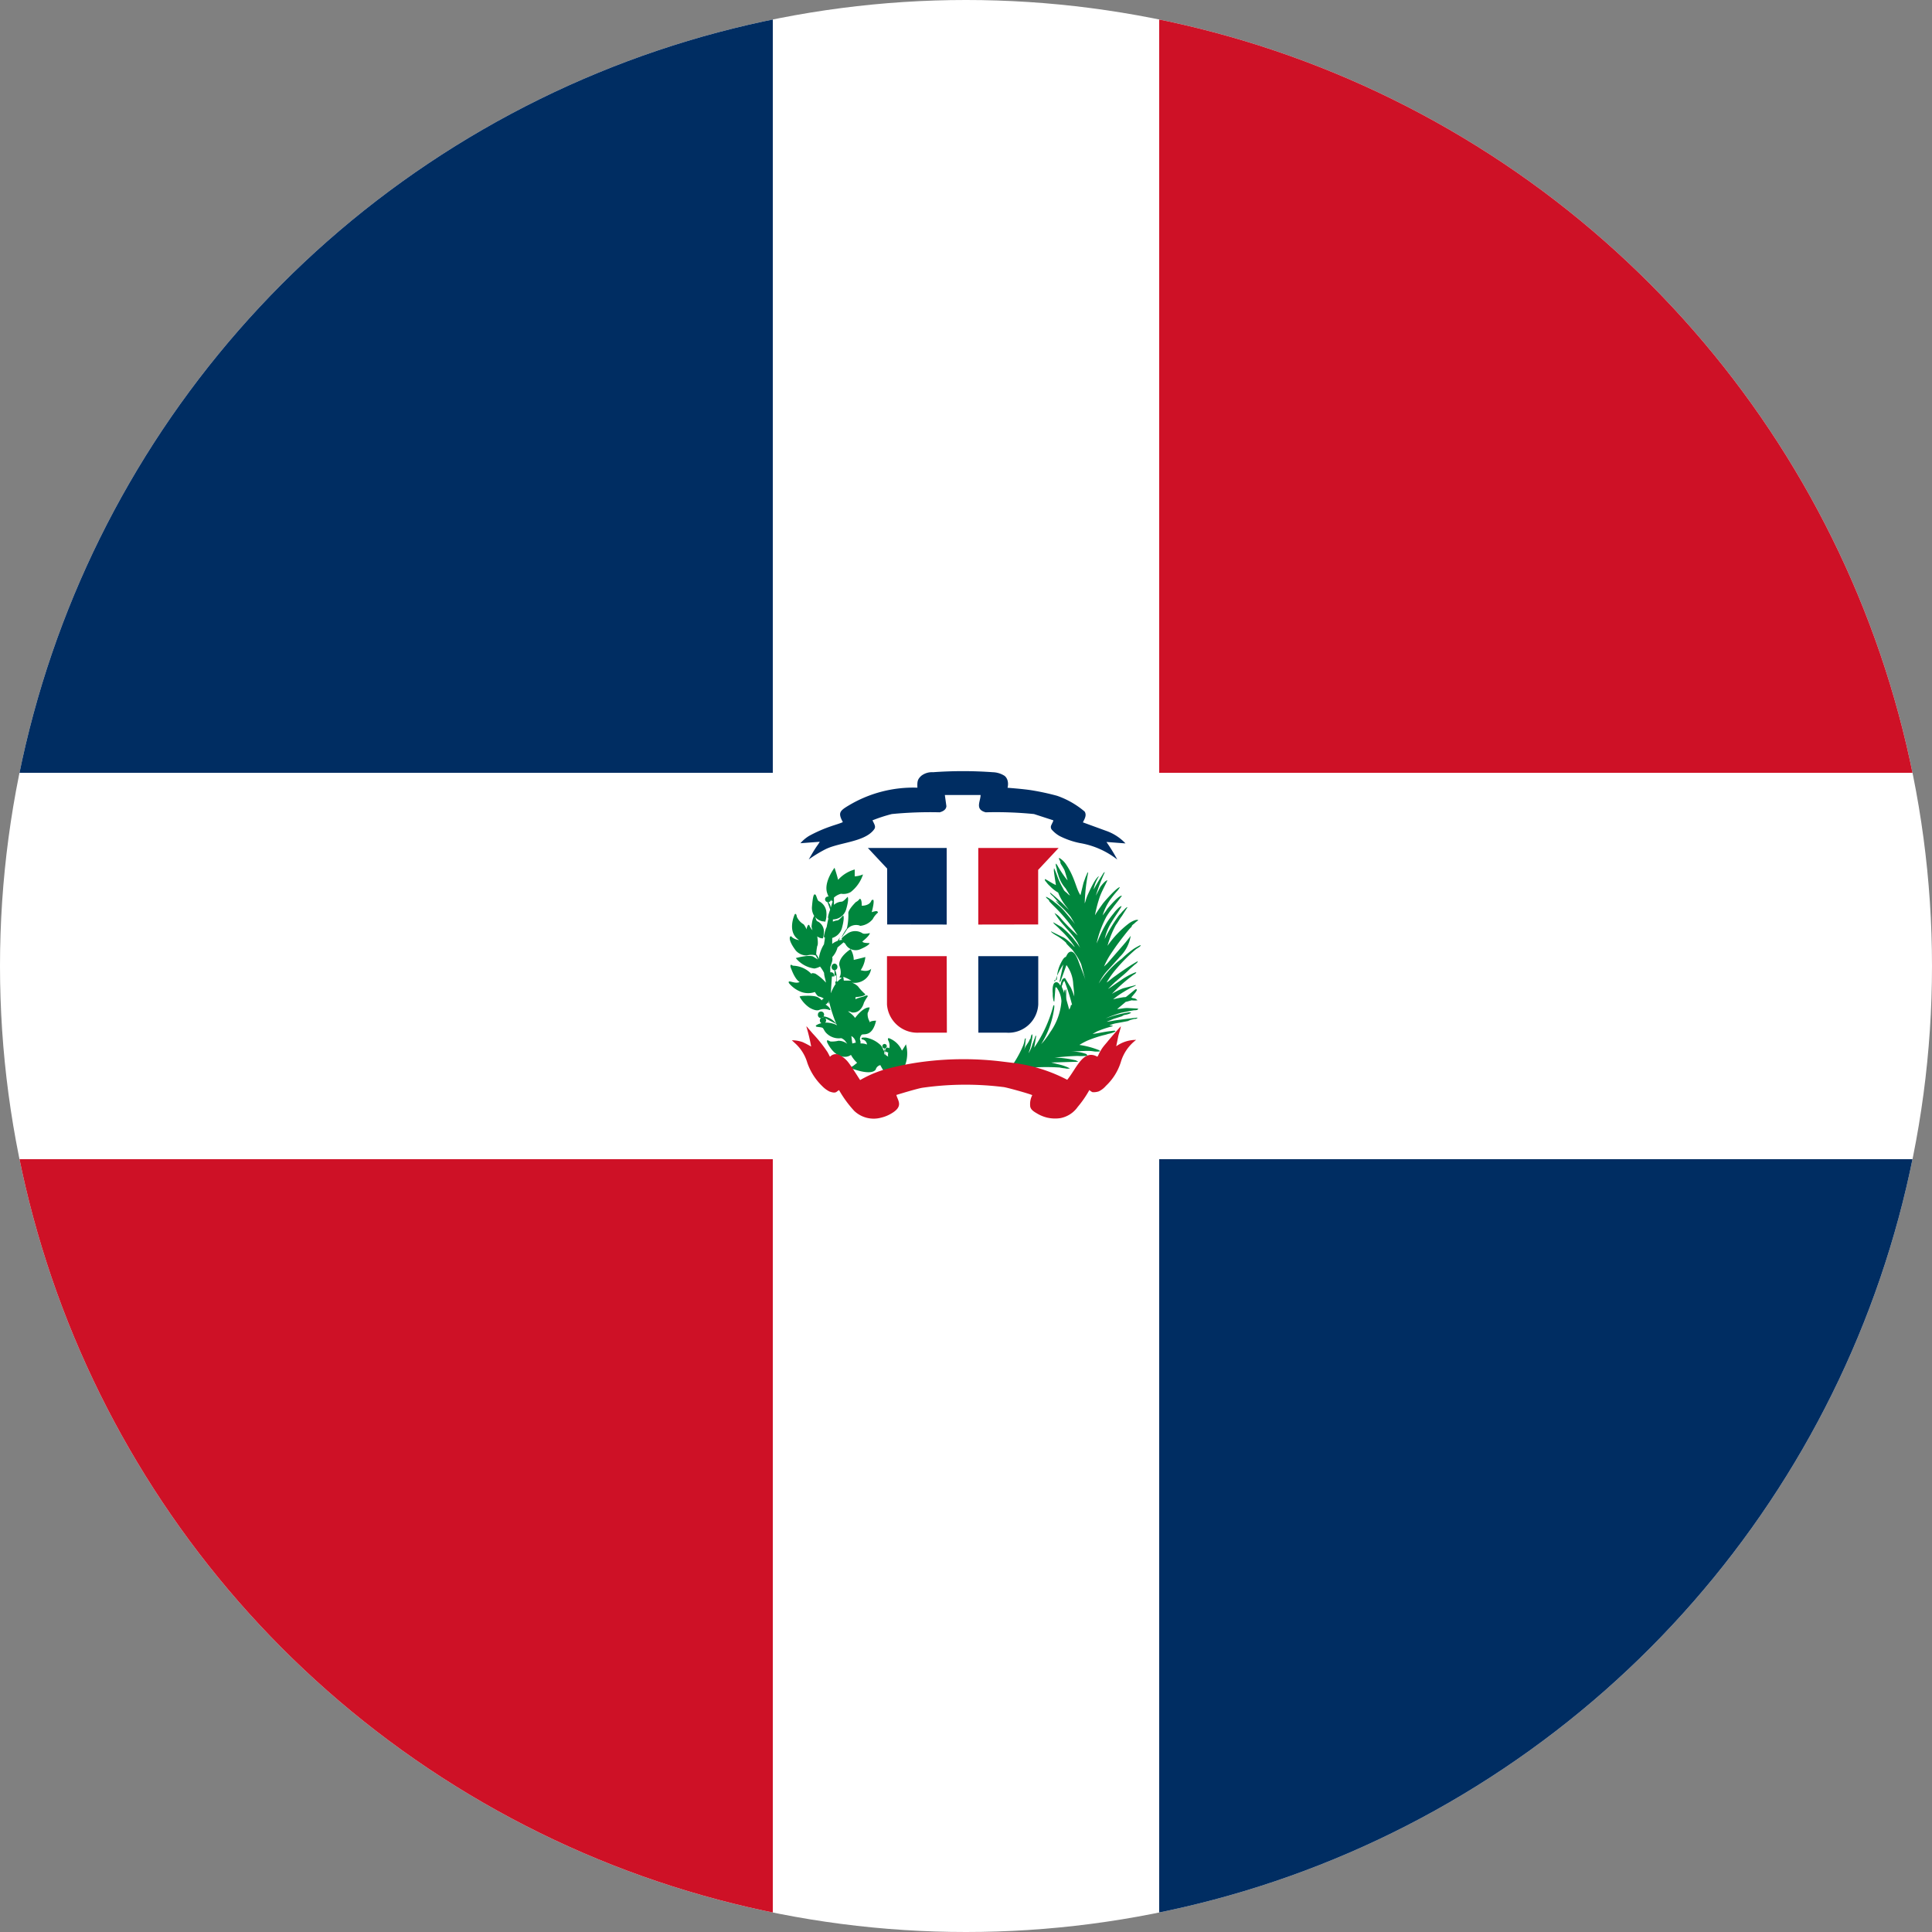 <svg xmlns="http://www.w3.org/2000/svg" xmlns:xlink="http://www.w3.org/1999/xlink" width="20" height="20" viewBox="0 0 20 20">
  <rect x="0" y="0" width="20" height="20" fill="#808080" stroke="none"/>
  <defs>
    <clipPath id="clip-path">
      <circle id="Elipse_134" data-name="Elipse 134" cx="10" cy="10" r="10" transform="translate(0 0)" fill="none"/>
    </clipPath>
  </defs>
  <g id="Dominicana" transform="translate(1219.597 -247.113)">
    <g id="Grupo_2628" data-name="Grupo 2628" transform="translate(-1219.597 247.113)" clip-path="url(#clip-path)">
      <g id="Grupo_2625" data-name="Grupo 2625" transform="translate(-5 0)">
        <rect id="Rectángulo_1173" data-name="Rectángulo 1173" width="30" height="20" fill="#fff"/>
        <rect id="Rectángulo_1174" data-name="Rectángulo 1174" width="13" height="8" fill="#002d62"/>
        <rect id="Rectángulo_1175" data-name="Rectángulo 1175" width="13" height="8" transform="translate(0 12)" fill="#ce1126"/>
        <rect id="Rectángulo_1176" data-name="Rectángulo 1176" width="13" height="8" transform="translate(17 12)" fill="#002d62"/>
        <rect id="Rectángulo_1177" data-name="Rectángulo 1177" width="13" height="8" transform="translate(17)" fill="#ce1126"/>
      </g>
      <g id="Grupo_2626" data-name="Grupo 2626" transform="translate(8.983 8.778)">
        <path id="Trazado_2758" data-name="Trazado 2758" d="M-1084.02,379.58v-.793h-.816l.2.214,0,.578Z" transform="translate(1084.837 -378.787)" fill="#002d62"/>
        <path id="Trazado_2759" data-name="Trazado 2759" d="M-1067.686,379.58v-.793h.832l-.212.227v.565Z" transform="translate(1068.83 -378.787)" fill="#ce1126"/>
        <path id="Trazado_2760" data-name="Trazado 2760" d="M-1081.264,395.586h-.618l0,.5a.315.315,0,0,0,.334.292c.1,0,.131,0,.286,0Z" transform="translate(1082.081 -394.466)" fill="#ce1126"/>
        <path id="Trazado_2761" data-name="Trazado 2761" d="M-1067.686,395.586h.621l0,.5a.309.309,0,0,1-.334.292l-.286,0Z" transform="translate(1068.83 -394.466)" fill="#002d62"/>
      </g>
      <path id="Trazado_2763" data-name="Trazado 2763" d="M-1091.908,367.621a.5.5,0,0,0-.2-.13l-.241-.088c.022-.042.04-.077.018-.112a.892.892,0,0,0-.285-.163,2.558,2.558,0,0,0-.263-.057c-.086-.014-.25-.026-.25-.026s.023-.078-.03-.123a.237.237,0,0,0-.122-.038,4.287,4.287,0,0,0-.62,0,.179.179,0,0,0-.122.038c-.037.035-.042.056-.039.122h0a1.3,1.3,0,0,0-.706.181c-.1.059-.118.079-.066.175-.012.009-.1.035-.121.043a1.439,1.439,0,0,0-.228.1.377.377,0,0,0-.09.076l.2-.015a.452.452,0,0,1-.029.044c-.034.049-.055.088-.085.139a1.372,1.372,0,0,1,.172-.105c.142-.072.4-.074.5-.2.027-.032.011-.051-.012-.1a1.611,1.611,0,0,1,.2-.065,4.053,4.053,0,0,1,.495-.018c.035-.009.068-.028.07-.064l-.016-.115h.37c0,.065-.062.149.053.179a3.956,3.956,0,0,1,.5.018l.2.065c0,.01-.015.035-.02.048a.043.043,0,0,0,.007.052.318.318,0,0,0,.077.062.825.825,0,0,0,.209.073.86.86,0,0,1,.389.171,1.833,1.833,0,0,0-.112-.182Z" transform="translate(1103.559 -358.89)" fill="#002d62"/>
      <path id="Trazado_2765" data-name="Trazado 2765" d="M-1093.059,381.189c.016-.013.05-.029.05-.04v-.005a.691.691,0,0,0-.074.041c-.041.03-.082.063-.12.1l-.039.03a1.09,1.09,0,0,0-.2.227.552.552,0,0,1,.1-.144l.1-.111c.007-.008.011-.013.017-.02a.387.387,0,0,0,.114-.219c-.011.017-.028.036-.053.068-.008.009-.015.017-.023.027l-.168.193-.032.03,0,0a.828.828,0,0,1,.064-.121c.028-.042.052-.078.081-.117s.109-.144.131-.164l.01-.01c0-.014.014-.022.029-.034a.2.2,0,0,1,.04-.032c-.019-.019-.09.025-.1.034a1.017,1.017,0,0,0-.219.23.988.988,0,0,1,.087-.216c.021-.028.04-.065.061-.091l.059-.093c-.014,0-.029.022-.038.03l-.017.017-.014.017a.252.252,0,0,0-.032.038,1.6,1.6,0,0,0-.135.227.532.532,0,0,1,.075-.181c.033-.056.069-.1.1-.158-.019-.005-.075.062-.084.076a.9.9,0,0,0-.07.095,1.258,1.258,0,0,0-.087.174l-.018.04a1.087,1.087,0,0,1,.1-.274.672.672,0,0,1,.058-.083c.008-.01.014-.018.021-.028l.042-.053.041-.055c-.026-.01-.121.1-.139.121s-.018.024-.027.037-.023.03-.034.046a.6.6,0,0,1,.075-.158,1.121,1.121,0,0,1,.08-.1.2.2,0,0,0,.024-.035c-.029,0-.151.137-.175.168l-.02.028c-.021.029-.043.061-.063.095a1.4,1.4,0,0,1,.051-.194c.022-.058.052-.111.078-.168-.021,0-.061.051-.073.068l-.047.091a1.946,1.946,0,0,1,.093-.243c-.013,0-.021.023-.033.04-.03.046-.056.092-.083.139a.412.412,0,0,1,.056-.138c-.039.017-.1.157-.12.2a.529.529,0,0,0-.02.06l-.008.022a1.935,1.935,0,0,1,.036-.321c-.009,0-.012.013-.016.023l-.012.027c-.006.019-.014.038-.021.059l-.031.127c-.045-.064-.057-.181-.146-.314a.215.215,0,0,0-.076-.073h0s0,0,0,.013l.018.035s-.008-.007-.008-.006a.147.147,0,0,0,.021.041c.006.01.013.022.021.036s.016.048.037.115a.42.42,0,0,1-.032-.04,1.153,1.153,0,0,1-.073-.113.05.05,0,0,0-.018-.021.154.154,0,0,0,.01.052h0a.192.192,0,0,0,.014.057h0a.349.349,0,0,0,.078.147l.046.075a.141.141,0,0,1-.031-.026c-.038-.031-.027-.023-.049-.062a.758.758,0,0,1-.053-.116c-.01-.028-.021-.055-.033-.082,0,.005,0,0,0,.007a.094.094,0,0,0,0,.034c.005.045.013.091.02.136-.031-.013-.06-.033-.09-.05a.135.135,0,0,0-.022-.011H-1094c0,.006,0,.016.013.027a.214.214,0,0,0,.038.043h0a.368.368,0,0,0,.087.069l0,0a.527.527,0,0,0,.08.139l.032.041-.069-.07c-.051-.046-.071-.066-.127-.111,0,.016.021.03.032.04l.065.073c-.05-.041-.052-.035.016.031a1.075,1.075,0,0,1,.1.107l.05.084c-.006-.011-.022-.031-.031-.042l-.084-.1a.635.635,0,0,0-.1-.091.348.348,0,0,0-.09-.058c0,.01.01.017.018.024l.021.019c-.021-.013-.006.007.058.069a1.656,1.656,0,0,1,.232.289,1.852,1.852,0,0,1-.176-.178.21.21,0,0,0-.065-.054.932.932,0,0,0,.1.131c.008.009.012.014.018.021l.037.042a.847.847,0,0,1,.085.113l.025.052a.776.776,0,0,0-.057-.077.364.364,0,0,0-.031-.038.812.812,0,0,0-.105-.1l-.084-.048c0,.009.014.021.024.03l.032.03,0,0c.008.009.02.021.039.039s.037.038.056.06l.02.025a.714.714,0,0,1,.052.072.113.113,0,0,1-.026-.025c-.012-.012-.017-.015-.027-.025a.439.439,0,0,0-.058-.046l-.136-.067c0,.011.047.039.06.046a.577.577,0,0,1,.094.07l.008.009c-.014-.009-.005,0,.036.043l.021.021.011.014c.016.023.029.04.044.064a.617.617,0,0,1,.038.073l.046.172c-.015-.056-.043-.118-.063-.173s-.051-.144-.1-.126c-.02.008-.029.029-.038.046s-.017-.009-.059.078a.376.376,0,0,0-.037.159h0c0,.007-.017.01-.019.01h-.006s0,0,0-.009a.068.068,0,0,0,0,.022c.011,0,.017-.032.021-.045a.83.83,0,0,1,.07-.131h0l-.022.1,0,.006,0-.005-.018.08c.014,0,.018-.026.023-.039.018-.045.033-.091.05-.136a.358.358,0,0,1,.07.2q.007.054.011.126a.934.934,0,0,0-.035-.091l-.061-.1c-.036,0-.04.05-.048.078-.01-.014-.021-.038-.045-.035s-.03.027-.034.052a.3.3,0,0,0,0,.063c0,.02,0,.045,0,.074,0,0,0-.023,0-.049a.378.378,0,0,0,.009.055l.007.007.012-.148a.013.013,0,0,1,.011,0,.261.261,0,0,1,.051.143.638.638,0,0,1-.117.321.684.684,0,0,1-.044.064.318.318,0,0,1-.023.03l-.026.029a.891.891,0,0,0,.088-.181.913.913,0,0,0,.047-.192.108.108,0,0,0,0-.031c-.009,0-.011.015-.014.025a1.4,1.4,0,0,1-.193.415l.021-.123c-.01,0-.009.007-.013.018l-.009.024-.009.025a.01.01,0,0,0,0,0,.281.281,0,0,0-.014.041l-.005.014a.437.437,0,0,1-.029.059.368.368,0,0,1,.014-.043,1,1,0,0,0,.025-.124v-.028c-.013,0-.014.024-.019.039l0,.006s-.008.005-.01.011c-.013.037-.053.072-.053.107v-.012a.588.588,0,0,0,.012-.1s.007.007,0-.01c-.01,0-.011.024-.013.033a.374.374,0,0,1-.011.038,1.132,1.132,0,0,1-.1.188c-.022,0,0,0,.005,0l-.005,0c.015,0,.012,0,.005,0,.031.008.211.042.211.042a2.086,2.086,0,0,1,.244,0l.012,0a.4.4,0,0,0,.068.01l-.008,0a.117.117,0,0,0,.051,0,.469.469,0,0,0-.094-.036l-.1-.025.281-.008-.025-.014a1.079,1.079,0,0,0-.221-.029c.088-.008.154-.015.239-.017a.475.475,0,0,0,.072,0l0,0c.022,0,.037,0,.017-.02a.437.437,0,0,0-.174-.025l.167-.007h0l.029,0c.038,0,.068.008.075.007.036,0,.061,0,.032-.016a.89.89,0,0,0-.2-.053.68.68,0,0,1,.088-.047,1.293,1.293,0,0,1,.159-.053.442.442,0,0,0,.051-.014c.069-.013.116-.044.023-.029-.06.006-.133.024-.185.029l.047-.026a1.116,1.116,0,0,1,.151-.051c.01,0,.006,0,.01-.009l-.008,0a.122.122,0,0,0-.028,0,.293.293,0,0,1,.065-.023c.085-.015.15-.028.152-.029h0s0,0-.023,0l.066-.017c.012,0,.027,0,.034-.013l-.007,0c-.012,0-.216.026-.238.03a.7.7,0,0,1-.075.012l.073-.03.1-.031h0s0,0-.014,0l.028-.01c.012,0,.059-.012.066-.023a.067.067,0,0,0-.041,0,1.221,1.221,0,0,0-.178.044l-.044.015,0,0a1.275,1.275,0,0,1,.16-.058l.1-.02.034-.006c.022,0,.04,0,.042-.017l-.112-.006c-.037,0-.075.01-.105.011l.083-.07.007-.006.006,0,.054-.015a.235.235,0,0,0,.06,0c-.028-.029-.037-.014-.064-.029l.034-.041a.164.164,0,0,0,.023-.034c0-.007,0-.005,0-.01l-.014,0-.087.071c-.015.011-.011.01-.034.011a1.075,1.075,0,0,0-.11.022.906.906,0,0,1,.113-.079c.02-.013.041-.024.062-.036s.059-.023.062-.033l-.134.034a.722.722,0,0,0-.115.057,1.731,1.731,0,0,1,.219-.194c.009-.006.03-.017.033-.027a.018.018,0,0,0-.013,0,.712.712,0,0,0-.149.082c-.032.021-.066.045-.1.069l-.031.02c.021-.022.041-.042.064-.063a.192.192,0,0,1,.022-.019l.02-.018.041-.035a1.1,1.1,0,0,0,.082-.075l.042-.037c.01-.009.038-.026.037-.041-.058.032-.111.068-.166.106-.027.018-.053.038-.079.056s-.061.051-.077.058a.982.982,0,0,1,.111-.153A1.73,1.73,0,0,1-1093.059,381.189Zm-.672.578c0,.011-.008.03-.016.046l-.027-.095c-.01-.035,0-.1-.007-.117-.011.018-.007.022-.01.055l0,0s0,0,0,0h0c0-.062-.01-.066-.009-.015l-.006-.018c-.021-.058-.024-.041-.01-.075,0-.01.01-.028.019-.032a2.053,2.053,0,0,1,.079.247A.025.025,0,0,0-1093.731,381.767Zm-.114-.271.014-.049c-.009.028-.014.049-.014.049Zm-2.4-.794a.03.03,0,0,0,.03-.03.03.03,0,0,0-.03-.03.03.03,0,0,0-.03.03A.03.03,0,0,0-1096.242,380.7Zm-.072,1.194a.032.032,0,0,0,.032-.032.032.032,0,0,0-.032-.032.032.032,0,0,0-.032.032A.032.032,0,0,0-1096.314,381.9Zm.083-.08h0c.02.006.015-.01,0-.027a.146.146,0,0,0-.037-.029.032.032,0,0,0,.024-.031.032.032,0,0,0-.032-.032.032.032,0,0,0-.03.02.125.125,0,0,0-.037-.03s-.022-.02-.119-.018c0,0-.073,0-.073.01a.329.329,0,0,0,.1.112s.063.04.1.026A.144.144,0,0,1-1096.232,381.816Zm.822.337Zm-.068.082a.237.237,0,0,0-.137-.128c-.016.007,0,.032,0,.032a.128.128,0,0,1,.007.075.023.023,0,0,0-.017-.008.023.023,0,0,0-.024.023.024.024,0,0,0,0,.007l-.008,0,0-.022a.023.023,0,0,0,.023-.023.023.023,0,0,0-.023-.023.023.023,0,0,0-.023.023.023.023,0,0,0,.02.023.215.215,0,0,0,0,.022l-.008,0a.179.179,0,0,0-.025-.051.3.3,0,0,0-.158-.083l-.006,0,0,0-.023,0s-.024,0-.013.018a.059.059,0,0,1,.054.054.15.15,0,0,0-.067-.011.171.171,0,0,0,0-.021h0a.062.062,0,0,1,.012-.069c.018-.015.109.028.149-.146,0,0-.067,0-.067.022v-.014a.145.145,0,0,1-.02-.087.246.246,0,0,0,.021-.057s-.054-.019-.152.108c0,0-.01-.025-.073-.069a.1.1,0,0,1,.04.012c.1.011.125-.1.125-.1a.412.412,0,0,1,.039-.065c.005-.025-.042,0-.042,0-.082.021-.084.029-.084.029l0-.022h0c.114-.012.1-.032.1-.032a.519.519,0,0,1-.074-.08.173.173,0,0,0-.064-.039.172.172,0,0,0,.2-.144s-.028.039-.108.015a.291.291,0,0,0,.048-.136s-.022.007-.12.03a.215.215,0,0,0-.033-.111s-.129.082-.116.168c0,0,.032.08,0,.123a.194.194,0,0,1,.026.007.2.2,0,0,0-.044.037.03.03,0,0,1-.01,0h0a.146.146,0,0,0,0-.022l0,0a.042.042,0,0,0,0-.009.179.179,0,0,0-.016-.087.033.033,0,0,0,.024-.033.033.033,0,0,0-.03-.035.033.033,0,0,0-.03.035.033.033,0,0,0,.03.035h0v.063l-.005,0a.029.029,0,0,0,0-.013.03.03,0,0,0-.03-.03l-.009,0,0-.055c.007-.019.014-.039.02-.061a.087.087,0,0,0,0-.041.229.229,0,0,0,.055-.1l.063-.053.017.014s0,0,0,0a.12.12,0,0,0,.159.056h0c.1-.044.092-.062.092-.062s-.054,0-.066-.009l-.009-.007c.085-.068.078-.088.078-.088s-.062.016-.079,0a.139.139,0,0,0-.144,0c-.084.056-.068.063-.068.063l.006.007a.2.2,0,0,0-.033.006.226.226,0,0,1,.01-.033l-.025.038a.185.185,0,0,0-.056.031l0-.061a.151.151,0,0,0,.1-.1h0c.033-.122.013-.134.013-.134s-.04.05-.06.052a.13.13,0,0,0-.046.013l0-.023a.145.145,0,0,0,.136-.1h0c.036-.121.016-.134.016-.134s-.041.049-.061.05a.128.128,0,0,0-.08.033l0-.023,0,.006,0-.058a.171.171,0,0,1,.074-.04.148.148,0,0,0,.1-.018.378.378,0,0,0,.127-.182.252.252,0,0,1-.086.02s0-.028,0-.071a.358.358,0,0,0-.172.107s-.013-.055-.037-.125c0,0-.115.149-.076.262.029.086.035.039.043.088a.1.1,0,0,1,.007-.013.061.061,0,0,0,.006.013c-.005.017-.012.039-.02.066l0,.007a.079.079,0,0,0-.035-.074l.03.084v0c-.035.094-.018.092-.018.091-.007.029-.013.059-.019.091a.132.132,0,0,0-.007.014c-.033.1-.016.092-.016.092h.005c0,.023-.006.047-.009.071a.365.365,0,0,0-.054.154.115.115,0,0,0-.027-.05.618.618,0,0,1,.011-.086s.014-.012,0-.1a.092.092,0,0,0,.058.021s0,0,0,0,.01-.019.011-.077a.118.118,0,0,0-.067-.1c-.01,0-.016-.028-.023-.044a.125.125,0,0,0,.1.046h0l.005.007a.022.022,0,0,0,0-.008l0,0,.017.023-.017-.023a.22.22,0,0,0,.011-.088.138.138,0,0,0-.078-.121c-.018-.008-.025-.064-.038-.069s-.023,0-.034.131a.157.157,0,0,0,.024.091s-.02.019-.028.111h0a.246.246,0,0,0,.01.037.172.172,0,0,1-.034-.054s-.015-.017-.029.046c0,0,0-.015-.028-.053a.172.172,0,0,1-.071-.078s-.005-.044-.022-.026c0,0-.087.184.046.267a.156.156,0,0,1-.073-.029s-.01-.014-.017-.01-.028.036.055.147a.151.151,0,0,0,.116.051h0a.15.15,0,0,1,.09,0l.023.042-.05-.031s-.033-.022-.179.016a.3.3,0,0,0,.192.108h0a.19.19,0,0,0,.059-.02.344.344,0,0,1,.042.066c0,.031.014.064.019.1a.494.494,0,0,0-.11-.093h0c-.067-.018-.027.018-.027.018a.273.273,0,0,0-.2-.1.034.034,0,0,1-.02-.01c-.024,0,0,.048,0,.048.044.116.085.13.085.13-.049.028-.129-.033-.111.012a.3.3,0,0,0,.129.092.209.209,0,0,0,.14,0c.022.04.037.046.037.046a.156.156,0,0,1,.107.077c0-.012,0-.025,0-.037a1.519,1.519,0,0,0,.085.263l-.008-.009a.262.262,0,0,0-.115-.023.032.032,0,0,0,.01-.023.032.032,0,0,0-.009-.022l.115.06a.191.191,0,0,0-.155-.081l.023.012h-.007a.032.032,0,0,0-.032.032.032.032,0,0,0,.016.028.156.156,0,0,0-.058.025c0,.008.008.012.008.012.083.01.057.006.091.054a.179.179,0,0,0,.164.064.1.1,0,0,1,.043.031h0l.02.028a.146.146,0,0,0-.092-.032.3.3,0,0,1-.061.008h0l-.019,0c-.026-.009-.042-.027-.037.006,0,0,.071.167.2.151a.1.1,0,0,0,.047-.019.317.317,0,0,0,.064.082l-.039.031h0l-.022.013s-.01.014.041.027c0,0,.166.06.212,0a.065.065,0,0,1,.048-.047c.016.031.032.056.032.056a.9.9,0,0,1,.166-.038.372.372,0,0,0,.056-.01.347.347,0,0,0,.011-.224C-1095.428,382.158-1095.477,382.235-1095.477,382.235Zm-.691-.692h0l.008,0a.472.472,0,0,0-.052.1l0-.011.011-.163a.03.03,0,0,0,.013,0,.029.029,0,0,0,.025-.014l.007.008v.052A.027.027,0,0,0-1096.168,381.544Zm.131-.031-.041,0-.005-.039a.407.407,0,0,1,.084.041A.176.176,0,0,0-1096.037,381.512Zm.047.651-.01-.077,0,0a.089.089,0,0,1,.046.068Zm.331.112a.174.174,0,0,0,0-.031l.007,0c0,.009,0,.02.006.033Zm.014.007-.006-.035.011,0a.023.023,0,0,0,.017.008h.005c-.006.035,0,.045,0,.045Zm-.733-1.536Zm.464.2a.191.191,0,0,0,.136-.071.211.211,0,0,1,.054-.067.018.018,0,0,0-.021-.015.229.229,0,0,0-.044.011c.033-.123.015-.129.015-.129a.025.025,0,0,0-.018.008c-.019.057-.1.054-.1.054,0-.082-.022-.071-.022-.071a.1.1,0,0,1-.039.033c-.078.078-.078.111-.078.111a.632.632,0,0,1-.015.162.536.536,0,0,0-.052.085l0,.007.055-.085A.122.122,0,0,1-1095.914,380.943Z" transform="translate(1104.816 -371.361)" fill="#00863d"/>
      <g id="Grupo_2627" data-name="Grupo 2627" transform="translate(8.198 10.622)">
        <path id="Trazado_2766" data-name="Trazado 2766" d="M-1093.272,406.65l.022-.107c.007-.03.023-.073.026-.1-.047.051-.089.1-.131.15-.02.026-.042.048-.062.077-.042.064-.034.066-.05.088-.147-.081-.213.117-.312.239a1.642,1.642,0,0,0-.56-.175l-.131-.016a3.283,3.283,0,0,0-.842.01,2.946,2.946,0,0,0-.349.072,1.177,1.177,0,0,0-.262.112c-.036-.055-.086-.136-.122-.183a.257.257,0,0,0-.082-.07.08.08,0,0,0-.108.012l-.024-.046a1.4,1.4,0,0,0-.154-.194l-.049-.057c-.007-.008-.009-.013-.018-.018a1.815,1.815,0,0,1,.05.209.973.973,0,0,0-.088-.046.333.333,0,0,0-.112-.019l.035.032a.436.436,0,0,1,.125.2.617.617,0,0,0,.154.242.289.289,0,0,0,.075.056c.073.026.07,0,.1-.014a1.159,1.159,0,0,0,.157.215.292.292,0,0,0,.278.07.371.371,0,0,0,.106-.043c.129-.075.067-.133.052-.192.042-.013.206-.063.266-.074a3.16,3.16,0,0,1,.841-.008c.022,0,.271.069.3.084a.2.2,0,0,0-.022.107c0,.042.04.064.072.083a.372.372,0,0,0,.106.043.366.366,0,0,0,.134.005.284.284,0,0,0,.181-.117,1.067,1.067,0,0,0,.12-.174.12.12,0,0,0,.032.022.166.166,0,0,0,.065-.008.223.223,0,0,0,.074-.057.572.572,0,0,0,.154-.244.445.445,0,0,1,.159-.232A.352.352,0,0,0-1093.272,406.65Z" transform="translate(1096.629 -406.441)" fill="#ce1126"/>
      </g>
    </g>
  </g>
</svg>
